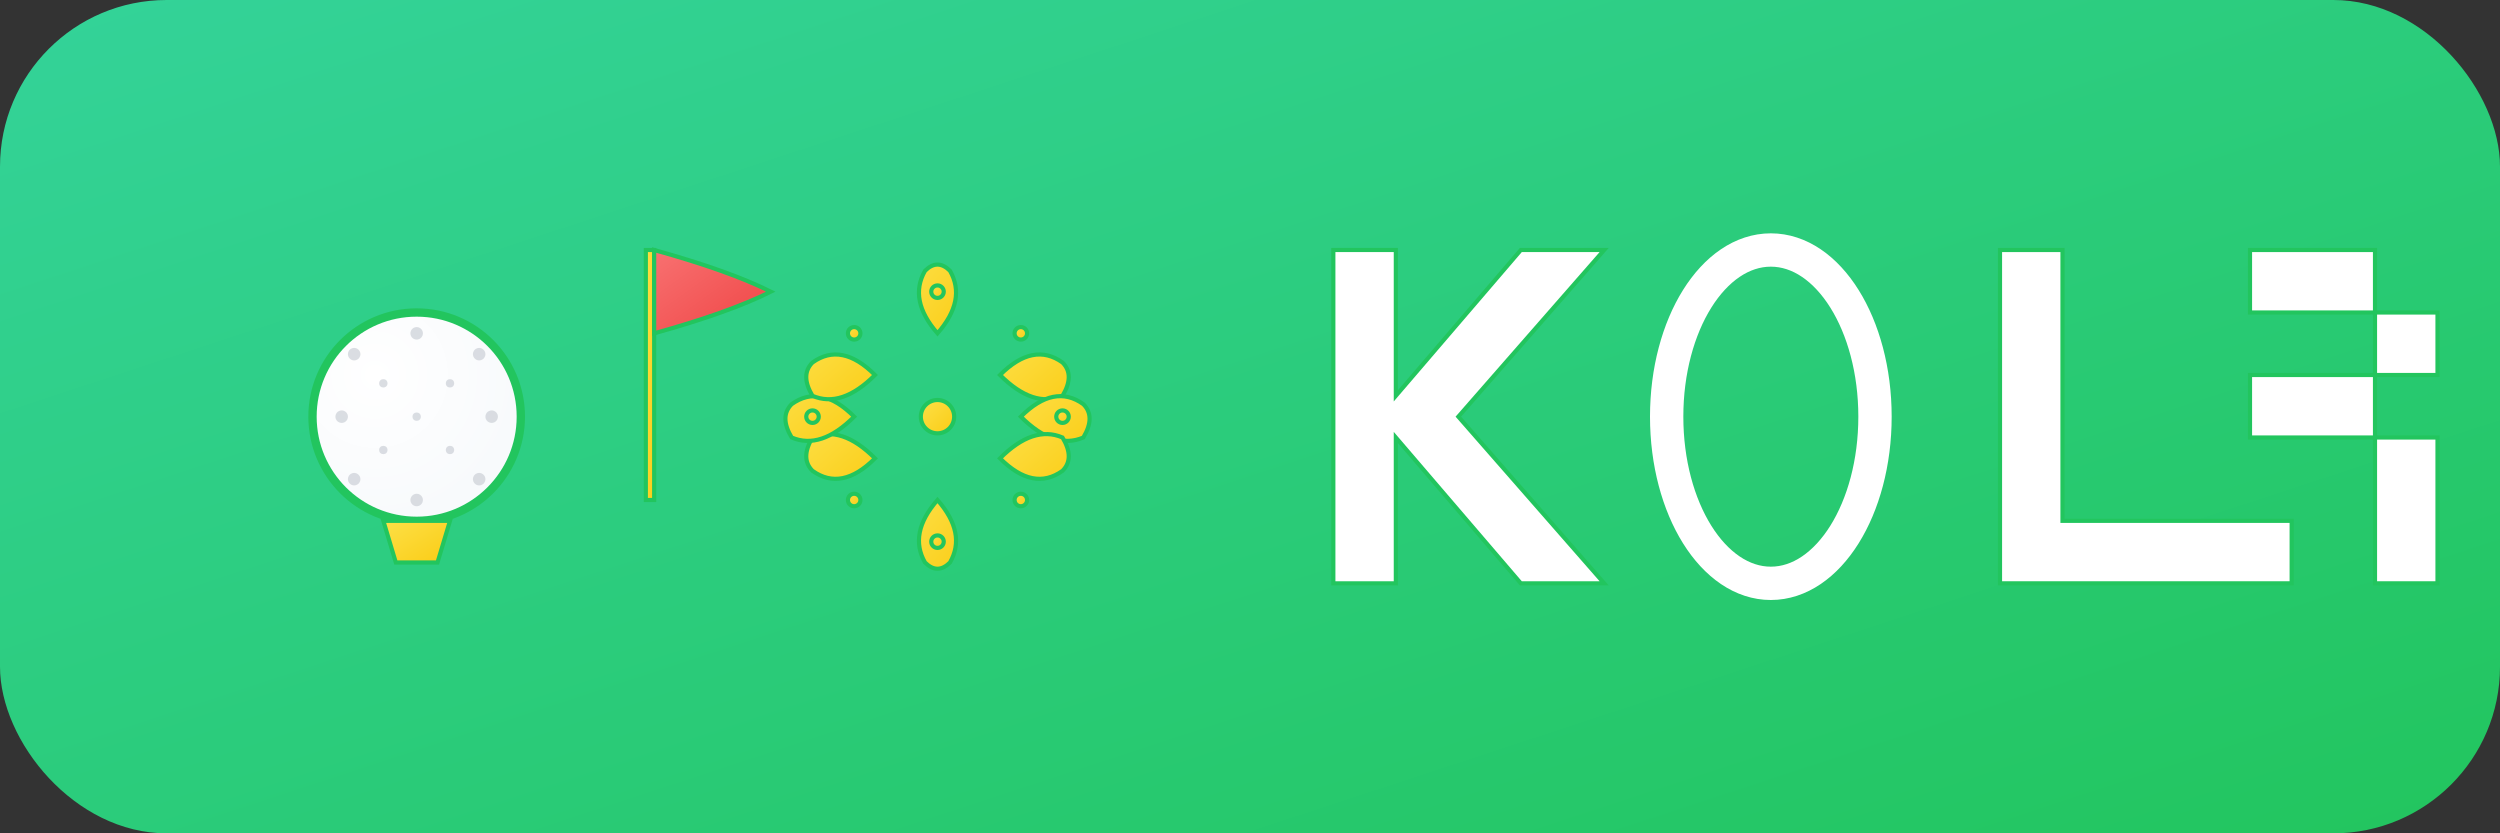 <?xml version="1.0" encoding="UTF-8"?>
<svg width="600" height="200" viewBox="0 0 600 200" xmlns="http://www.w3.org/2000/svg">
  <rect x="0" y="0" width="600" height="200" fill="#333333" stroke="none"/>
  <defs>
    <!-- Light gradients for dark backgrounds -->
    <linearGradient id="lightGreenBackground" x1="0%" y1="0%" x2="100%" y2="100%">
      <stop offset="0%" style="stop-color:#34d399;stop-opacity:1" />
      <stop offset="100%" style="stop-color:#22c55e;stop-opacity:1" />
    </linearGradient>
    
    <linearGradient id="lightGoldPattern" x1="0%" y1="0%" x2="100%" y2="100%">
      <stop offset="0%" style="stop-color:#fde047;stop-opacity:1" />
      <stop offset="100%" style="stop-color:#facc15;stop-opacity:1" />
    </linearGradient>
    
    <radialGradient id="lightBallGradient" cx="0.3" cy="0.3" r="0.7">
      <stop offset="0%" style="stop-color:#ffffff;stop-opacity:1" />
      <stop offset="100%" style="stop-color:#f8fafc;stop-opacity:1" />
    </radialGradient>
    
    <linearGradient id="lightFlagGradient" x1="0%" y1="0%" x2="100%" y2="100%">
      <stop offset="0%" style="stop-color:#f87171;stop-opacity:1" />
      <stop offset="100%" style="stop-color:#ef4444;stop-opacity:1" />
    </linearGradient>
  </defs>
  
  <!-- Background with rounded corners -->
  <rect x="0" y="0" width="600" height="200" rx="40" ry="40" fill="url(#lightGreenBackground)" />
  
  <!-- Golf ball -->
  <circle cx="100" cy="100" r="25" fill="url(#lightBallGradient)" stroke="#22c55e" stroke-width="2"/>
  
  <!-- Golf ball dimples -->
  <g fill="#d1d5db" opacity="0.8">
    <circle cx="85" cy="85" r="1.5"/>
    <circle cx="100" cy="80" r="1.5"/>
    <circle cx="115" cy="85" r="1.5"/>
    <circle cx="118" cy="100" r="1.5"/>
    <circle cx="115" cy="115" r="1.5"/>
    <circle cx="100" cy="120" r="1.5"/>
    <circle cx="85" cy="115" r="1.5"/>
    <circle cx="82" cy="100" r="1.5"/>
    <circle cx="92" cy="92" r="1"/>
    <circle cx="108" cy="92" r="1"/>
    <circle cx="108" cy="108" r="1"/>
    <circle cx="92" cy="108" r="1"/>
    <circle cx="100" cy="100" r="1"/>
  </g>
  
  <!-- Golf tee -->
  <path d="M92 125 L108 125 L105 135 L95 135 Z" fill="url(#lightGoldPattern)" stroke="#22c55e" stroke-width="1"/>
  
  <!-- Flag pole -->
  <rect x="155" y="60" width="2" height="60" fill="url(#lightGoldPattern)" stroke="#22c55e" stroke-width="1"/>
  
  <!-- Flag -->
  <path d="M157 60 Q175 65 185 70 Q175 75 157 80 Z" fill="url(#lightFlagGradient)" stroke="#22c55e" stroke-width="1"/>
  
  <!-- Thai-inspired decorative pattern -->
  <g fill="url(#lightGoldPattern)" stroke="#22c55e" stroke-width="1">
    <!-- Central element -->
    <circle cx="225" cy="100" r="4" />
    
    <!-- Decorative flames -->
    <path d="M225 80 Q218 72 222 65 Q225 62 228 65 Q232 72 225 80 Z"/>
    <path d="M240 90 Q248 82 255 87 Q258 90 255 95 Q248 98 240 90 Z"/>
    <path d="M245 100 Q253 92 260 97 Q263 100 260 105 Q253 108 245 100 Z"/>
    <path d="M240 110 Q248 118 255 113 Q258 110 255 105 Q248 102 240 110 Z"/>
    <path d="M225 120 Q218 128 222 135 Q225 138 228 135 Q232 128 225 120 Z"/>
    <path d="M210 110 Q202 118 195 113 Q192 110 195 105 Q202 102 210 110 Z"/>
    <path d="M205 100 Q197 92 190 97 Q187 100 190 105 Q197 108 205 100 Z"/>
    <path d="M210 90 Q202 82 195 87 Q192 90 195 95 Q202 98 210 90 Z"/>
    
    <!-- Accent dots -->
    <circle cx="225" cy="70" r="1.5"/>
    <circle cx="245" cy="80" r="1.5"/>
    <circle cx="255" cy="100" r="1.5"/>
    <circle cx="245" cy="120" r="1.5"/>
    <circle cx="225" cy="130" r="1.5"/>
    <circle cx="205" cy="120" r="1.5"/>
    <circle cx="195" cy="100" r="1.5"/>
    <circle cx="205" cy="80" r="1.5"/>
  </g>
  
  <!-- KOLF Text -->
  <g fill="#ffffff" stroke="#22c55e" stroke-width="1">
    <!-- K -->
    <path d="M320 60 L320 140 L335 140 L335 105 L365 140 L385 140 L350 100 L385 60 L365 60 L335 95 L335 60 Z"/>
    
    <!-- O -->
    <ellipse cx="425" cy="100" rx="25" ry="40" fill="none" stroke="#ffffff" stroke-width="8"/>
    
    <!-- L -->
    <path d="M480 60 L480 140 L550 140 L550 125 L495 125 L495 60 Z"/>
    
    <!-- F -->
    <path d="M570 60 L570 140 L585 140 L585 105 L540 105 L540 90 L585 90 L585 75 L540 75 L540 60 Z"/>
  </g>
</svg> 